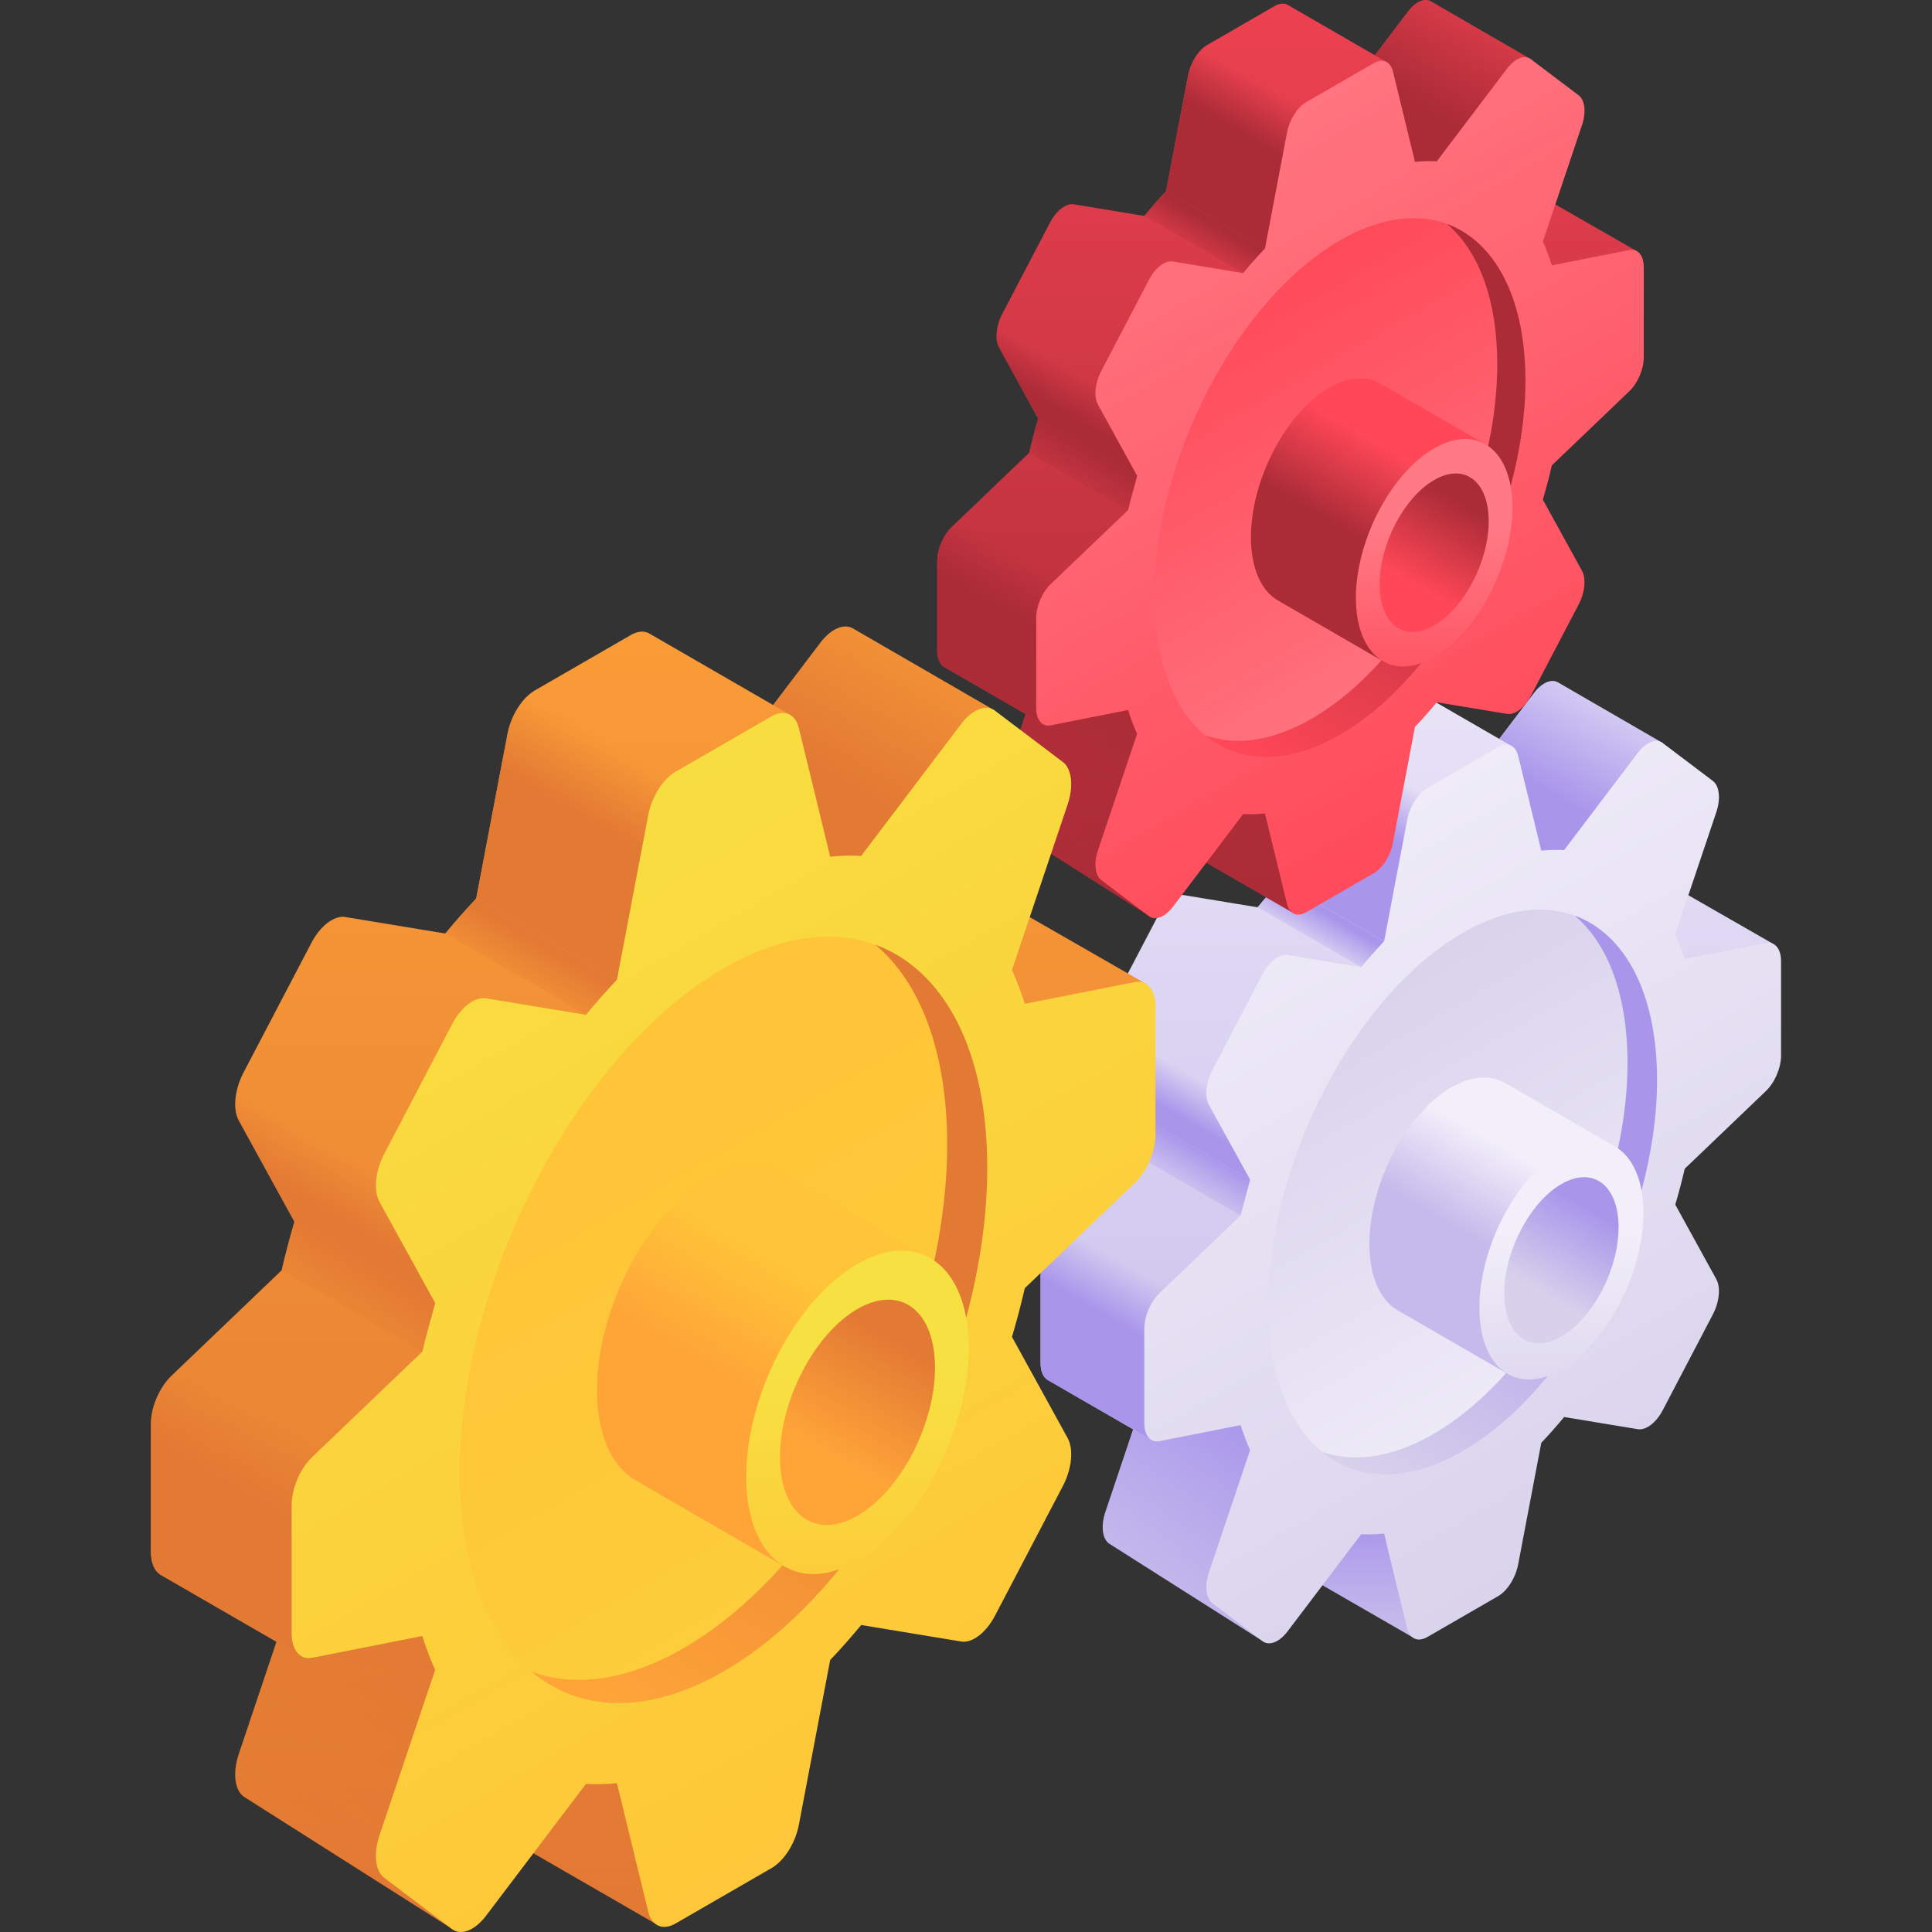 <svg id="Capa_1" enable-background="new 0 0 512 512" height="512" viewBox="0 0 512 512" width="512" xmlns="http://www.w3.org/2000/svg" xmlns:xlink="http://www.w3.org/1999/xlink"><rect x="0" y="0" width="512" height="512" fill="#333333" stroke="none"/><linearGradient id="lg1"><stop offset="0" stop-color="#c5baeb"/><stop offset="1" stop-color="#f2effa"/></linearGradient><linearGradient id="SVGID_1_" gradientUnits="userSpaceOnUse" x1="373.011" x2="373.011" xlink:href="#lg1" y1="425.745" y2="113.247"/><linearGradient id="lg2"><stop offset="0" stop-color="#a996eb"/><stop offset="1" stop-color="#a996eb" stop-opacity="0"/></linearGradient><linearGradient id="SVGID_00000000942386932178875140000003624196465309185718_" gradientUnits="userSpaceOnUse" x1="351.514" x2="346.666" xlink:href="#lg2" y1="242.391" y2="250.787"/><linearGradient id="SVGID_00000113346025402221832180000001103288085630216340_" gradientUnits="userSpaceOnUse" x1="410.999" x2="430.897" xlink:href="#lg2" y1="210.206" y2="175.742"/><linearGradient id="SVGID_00000008117541219011956330000006769446361396918657_" gradientUnits="userSpaceOnUse" x1="361.85" x2="369.078" xlink:href="#lg2" y1="218.209" y2="205.689"/><linearGradient id="SVGID_00000064355687916608030590000008658757824597052092_" gradientUnits="userSpaceOnUse" x1="360.94" x2="360.94" xlink:href="#lg2" y1="404.074" y2="429.966"/><linearGradient id="SVGID_00000142157480995821402290000016795406065725070210_" gradientUnits="userSpaceOnUse" x1="295.028" x2="302.195" xlink:href="#lg2" y1="349.678" y2="337.263"/><linearGradient id="SVGID_00000050661164075651116470000013169695430745850289_" gradientUnits="userSpaceOnUse" x1="309.59" x2="315.116" xlink:href="#lg2" y1="294.084" y2="284.513"/><linearGradient id="SVGID_00000156565081750218357280000000190483475762468001_" gradientUnits="userSpaceOnUse" x1="334.612" x2="306.905" xlink:href="#lg2" y1="379.074" y2="425.403"/><linearGradient id="lg3"><stop offset="0" stop-color="#d7d1eb"/><stop offset="1" stop-color="#f2effa"/></linearGradient><linearGradient id="SVGID_00000065782726658936890240000016262653845841332653_" gradientTransform="matrix(.866 -.5 0 1.155 -52.124 554.275)" gradientUnits="userSpaceOnUse" x1="507.795" x2="507.795" xlink:href="#lg3" y1="128.07" y2="-110.894"/><linearGradient id="SVGID_00000039133135680487456880000009238731383523503513_" gradientTransform="matrix(.866 -.5 0 1.155 -52.124 554.275)" gradientUnits="userSpaceOnUse" x1="507.795" x2="507.795" xlink:href="#lg3" y1="-53.389" y2="89.345"/><linearGradient id="lg4"><stop offset="0" stop-color="#a996eb"/><stop offset="1" stop-color="#d7d1eb"/></linearGradient><linearGradient id="SVGID_00000121278278809674389490000003293736050535456395_" gradientUnits="userSpaceOnUse" x1="414.484" x2="363.616" xlink:href="#lg4" y1="303.894" y2="392"/><linearGradient id="SVGID_00000102532346509225471180000000349950711137621159_" gradientUnits="userSpaceOnUse" x1="388.773" x2="401.368" xlink:href="#lg1" y1="327.306" y2="305.49"/><linearGradient id="SVGID_00000091725690805292415640000006843590968505690250_" gradientUnits="userSpaceOnUse" x1="413.788" x2="413.788" xlink:href="#lg3" y1="381.874" y2="326.36"/><linearGradient id="SVGID_00000108990875858409617320000014686270099182921890_" gradientUnits="userSpaceOnUse" x1="421.566" x2="408.624" xlink:href="#lg4" y1="320.511" y2="342.927"/><linearGradient id="SVGID_00000054981336522045901000000008756411650008108425_" gradientUnits="userSpaceOnUse" x1="318.71" x2="312.26" xlink:href="#lg2" y1="305.236" y2="316.408"/><linearGradient id="lg5"><stop offset="0" stop-color="#ab2c37"/><stop offset="1" stop-color="#ff4757"/></linearGradient><linearGradient id="SVGID_00000139292009773110367570000010291280225323162034_" gradientUnits="userSpaceOnUse" x1="341.16" x2="341.16" xlink:href="#lg5" y1="234.035" y2="-64.15"/><linearGradient id="lg6"><stop offset="0" stop-color="#ab2c37"/><stop offset="1" stop-color="#ab2c37" stop-opacity="0"/></linearGradient><linearGradient id="SVGID_00000144300449028052489270000012522096862862413715_" gradientUnits="userSpaceOnUse" x1="320.648" x2="316.022" xlink:href="#lg6" y1="59.079" y2="67.091"/><linearGradient id="SVGID_00000080898349811828889850000014540125639910606493_" gradientUnits="userSpaceOnUse" x1="377.409" x2="396.395" xlink:href="#lg6" y1="28.369" y2="-4.517"/><linearGradient id="SVGID_00000106114573308802138060000012127494038291014284_" gradientUnits="userSpaceOnUse" x1="330.511" x2="337.408" xlink:href="#lg6" y1="36.005" y2="24.058"/><linearGradient id="SVGID_00000088096570223679594430000015537022096953941931_" gradientUnits="userSpaceOnUse" x1="329.642" x2="329.642" xlink:href="#lg6" y1="213.357" y2="238.062"/><linearGradient id="SVGID_00000001662885688312797170000010671844422674461860_" gradientUnits="userSpaceOnUse" x1="266.749" x2="273.588" xlink:href="#lg6" y1="161.452" y2="149.606"/><linearGradient id="SVGID_00000112602956174761605270000012916049624995182507_" gradientUnits="userSpaceOnUse" x1="280.645" x2="285.917" xlink:href="#lg6" y1="108.404" y2="99.272"/><linearGradient id="SVGID_00000147198327370055026890000000844054699651690413_" gradientUnits="userSpaceOnUse" x1="304.52" x2="278.083" xlink:href="#lg6" y1="189.502" y2="233.709"/><linearGradient id="lg7"><stop offset="0" stop-color="#ff4757"/><stop offset="1" stop-color="#ff7a85"/></linearGradient><linearGradient id="SVGID_00000158742756803208566900000006883966775347326396_" gradientTransform="matrix(.866 -.5 0 1.155 -52.124 554.275)" gradientUnits="userSpaceOnUse" x1="470.243" x2="470.243" xlink:href="#lg7" y1="-55.109" y2="-283.128"/><linearGradient id="SVGID_00000101803071180288924680000013604757141060771752_" gradientTransform="matrix(.866 -.5 0 1.155 -52.124 554.275)" gradientUnits="userSpaceOnUse" x1="470.243" x2="470.243" xlink:href="#lg7" y1="-228.257" y2="-92.061"/><linearGradient id="SVGID_00000094601908432539400540000005173677046265914285_" gradientUnits="userSpaceOnUse" x1="380.734" x2="332.196" xlink:href="#lg5" y1="117.766" y2="201.836"/><linearGradient id="SVGID_00000018218354748224161570000002721639511121767354_" gradientUnits="userSpaceOnUse" x1="356.201" x2="368.219" xlink:href="#lg5" y1="140.105" y2="119.288"/><linearGradient id="SVGID_00000163041900535977383910000012600847546195497872_" gradientUnits="userSpaceOnUse" x1="380.07" x2="380.07" xlink:href="#lg7" y1="192.174" y2="139.202"/><linearGradient id="SVGID_00000162329146059625088110000016907010681645624477_" gradientUnits="userSpaceOnUse" x1="387.491" x2="375.142" xlink:href="#lg5" y1="133.621" y2="155.011"/><linearGradient id="SVGID_00000142159315158362589580000003203390101713082812_" gradientUnits="userSpaceOnUse" x1="289.347" x2="283.192" xlink:href="#lg6" y1="119.046" y2="129.706"/><linearGradient id="lg8"><stop offset="0" stop-color="#e37a34"/><stop offset="1" stop-color="#ffa538"/></linearGradient><linearGradient id="SVGID_00000049180530448613470690000008145162161801904014_" gradientUnits="userSpaceOnUse" x1="171.923" x2="171.923" xlink:href="#lg8" y1="498.777" y2="74.83"/><linearGradient id="lg9"><stop offset="0" stop-color="#e37a34"/><stop offset="1" stop-color="#e37a34" stop-opacity="0"/></linearGradient><linearGradient id="SVGID_00000053537309566393265820000003896895181512586932_" gradientUnits="userSpaceOnUse" x1="142.76" x2="136.183" xlink:href="#lg9" y1="250.032" y2="261.422"/><linearGradient id="SVGID_00000121959226986085523460000012225700994428969877_" gradientUnits="userSpaceOnUse" x1="223.46" x2="250.454" xlink:href="#lg9" y1="206.369" y2="159.614"/><linearGradient id="SVGID_00000178886463068561532360000005377559897327283882_" gradientUnits="userSpaceOnUse" x1="156.782" x2="166.588" xlink:href="#lg9" y1="217.225" y2="200.24"/><linearGradient id="SVGID_00000101097776702456791380000015479864065382959804_" gradientUnits="userSpaceOnUse" x1="155.547" x2="155.547" xlink:href="#lg9" y1="469.377" y2="504.502"/><linearGradient id="SVGID_00000121978802717181673330000010863392374329938847_" gradientUnits="userSpaceOnUse" x1="66.129" x2="75.853" xlink:href="#lg9" y1="395.58" y2="378.738"/><linearGradient id="SVGID_00000003095655475526628500000016050094631963569060_" gradientUnits="userSpaceOnUse" x1="85.885" x2="93.381" xlink:href="#lg9" y1="320.16" y2="307.176"/><linearGradient id="SVGID_00000121984733841887937330000011138799994470941595_" gradientUnits="userSpaceOnUse" x1="119.83" x2="82.242" xlink:href="#lg9" y1="435.461" y2="498.312"/><linearGradient id="lg10"><stop offset="0" stop-color="#ffc538"/><stop offset="1" stop-color="#f7e041"/></linearGradient><linearGradient id="SVGID_00000011724125907597802190000005637018394803374508_" gradientTransform="matrix(.866 -.5 0 1.155 -52.124 554.275)" gradientUnits="userSpaceOnUse" x1="281.611" x2="281.611" xlink:href="#lg10" y1="100.331" y2="-223.856"/><linearGradient id="SVGID_00000083088946010923613060000014679065475986057914_" gradientTransform="matrix(.866 -.5 0 1.155 -52.124 554.275)" gradientUnits="userSpaceOnUse" x1="281.611" x2="281.611" xlink:href="#lg10" y1="-101.655" y2="300.395"/><linearGradient id="SVGID_00000044889755828348204660000000965677867616025530_" gradientUnits="userSpaceOnUse" x1="228.187" x2="159.178" xlink:href="#lg8" y1="333.469" y2="452.997"/><linearGradient id="SVGID_00000029016953116823864380000000483253093733553828_" gradientUnits="userSpaceOnUse" x1="193.307" x2="210.394" y1="365.23" y2="335.634"><stop offset="0" stop-color="#ffa538"/><stop offset="1" stop-color="#ffc538"/></linearGradient><linearGradient id="SVGID_00000183937026857033046910000003645988577645397679_" gradientUnits="userSpaceOnUse" x1="227.243" x2="227.243" xlink:href="#lg10" y1="439.26" y2="363.946"/><linearGradient id="SVGID_00000137133740428690412710000010049081692402942849_" gradientUnits="userSpaceOnUse" x1="237.795" x2="220.237" xlink:href="#lg8" y1="356.012" y2="386.422"/><linearGradient id="SVGID_00000046306135503298852030000011912423781563168155_" gradientUnits="userSpaceOnUse" x1="98.257" x2="89.506" xlink:href="#lg9" y1="335.289" y2="350.446"/><g><g><path d="m374.138 433.765 96.114-183.428-27.055-15.522-2.538-37.891-27.789-16.084-.001.001c-1.751-1-4.274.091-6.319 2.79l-9.232 12.184-24.032-13.881c-1.001-.66-2.335-.629-3.771.2l-18.745 10.822c-2.48 1.432-4.659 4.883-5.338 8.455l-6.12 32.193c-2.07 2.171-4.09 4.453-6.052 6.837l-19.526-3.222c-2.167-.357-4.87 1.707-6.624 5.057l-13.255 25.326c-1.754 3.35-2.131 7.173-.925 9.366l10.872 19.758c-.938 3.158-1.774 6.335-2.507 9.517l-21.495 20.57c-2.385 2.282-4.03 6.137-4.03 9.444v24.993c0 2.161.706 3.739 1.858 4.445l-.001.001.073.042c.043.024.083.052.127.074l22.479 12.987-7.377 21.925c-1.206 3.585-.829 6.973.925 8.298l41.375 26.262 12.378-16.836z" fill="url(#SVGID_1_)"/><path d="m333.259 240.441 27.485 15.885 6.052-6.837-27.485-15.884z" fill="url(#SVGID_00000000942386932178875140000003624196465309185718_)"/><path d="m407.028 228.095h12.203l21.427-31.171-27.788-16.084-.001.001c-1.751-1-4.274.091-6.319 2.79l-9.232 12.184 3.376 1.949z" fill="url(#SVGID_00000113346025402221832180000001103288085630216340_)"/><path d="m369.514 182.134-18.745 10.822c-2.48 1.432-4.659 4.883-5.338 8.455l-6.12 32.193 27.485 15.884 33.897-51.725-3.376-1.949-24.032-13.881c-1.001-.659-2.335-.628-3.771.201z" fill="url(#SVGID_00000008117541219011956330000006769446361396918657_)"/><path d="m347.606 418.448 13.501-16.301 13.166 1.214-.135 30.404z" fill="url(#SVGID_00000064355687916608030590000008658757824597052092_)"/><path d="m305.464 381.761 23.315-59.633-27.485-15.884-21.495 20.57c-2.385 2.282-4.03 6.137-4.03 9.444v24.993c0 2.161.706 3.739 1.858 4.445l-.001.001.073.042c.043.024.083.052.127.074l22.479 12.987z" fill="url(#SVGID_00000142157480995821402290000016795406065725070210_)"/><path d="m292.929 276.968 10.872 19.758 27.485 15.884 3.308-54.45-27.485-15.884-13.255 25.326c-1.754 3.35-2.131 7.173-.925 9.366z" fill="url(#SVGID_00000050661164075651116470000013169695430745850289_)"/><path d="m333.249 371.439-27.785 10.321-5.158-2.962-7.377 21.925c-1.206 3.585-.829 6.973.925 8.298l41.375 26.262 1.278-1.738z" fill="url(#SVGID_00000156565081750218357280000000190483475762468001_)"/><path d="m467.968 249.926-21.495 4.25c-.733-2.336-1.569-4.547-2.507-6.622l10.872-32.312c1.206-3.585.829-6.973-.925-8.298l-13.255-10.02c-1.754-1.326-4.457-.268-6.624 2.592l-19.526 25.769c-1.963-.118-3.983-.066-6.052.152l-6.12-25.126c-.679-2.788-2.858-3.724-5.338-2.292l-18.745 10.822c-2.48 1.432-4.659 4.883-5.338 8.455l-6.12 32.193c-2.07 2.171-4.09 4.453-6.052 6.837l-19.526-3.222c-2.167-.357-4.871 1.707-6.624 5.057l-13.255 25.326c-1.754 3.35-2.131 7.173-.925 9.366l10.872 19.758c-.938 3.158-1.774 6.335-2.507 9.517l-21.495 20.569c-2.385 2.282-4.03 6.137-4.03 9.444v24.993c0 3.306 1.645 5.262 4.03 4.79l21.495-4.25c.733 2.336 1.569 4.547 2.507 6.622l-10.872 32.312c-1.206 3.585-.829 6.973.925 8.298l13.255 10.02c1.754 1.326 4.457.268 6.624-2.592l19.526-25.769c1.963.118 3.983.066 6.052-.152l6.12 25.126c.679 2.788 2.858 3.723 5.338 2.292l18.745-10.822c2.48-1.432 4.659-4.883 5.338-8.455l6.12-32.193c2.069-2.171 4.09-4.453 6.052-6.837l19.526 3.222c2.167.357 4.871-1.707 6.624-5.057l13.255-25.326c1.753-3.35 2.131-7.174.925-9.366l-10.872-19.758c.938-3.158 1.774-6.335 2.507-9.517l21.495-20.57c2.385-2.282 4.03-6.137 4.03-9.444v-24.993c0-3.305-1.645-5.26-4.03-4.789z" fill="url(#SVGID_00000065782726658936890240000016262653845841332653_)"/><path d="m439.135 286.187c0-37.93-23.061-55.364-51.509-38.94-28.447 16.424-51.509 60.487-51.509 98.416s23.061 55.364 51.509 38.94 51.509-60.486 51.509-98.416z" fill="url(#SVGID_00000039133135680487456880000009238731383523503513_)"/><path d="m417.299 242.652c8.684 7.28 14.008 20.767 14.008 38.988 0 37.93-23.061 81.992-51.509 98.417-11.049 6.379-21.284 7.648-29.673 4.595 9.393 7.874 22.719 8.485 37.5-.049 28.447-16.424 51.509-60.487 51.509-98.417.001-23.197-8.626-38.726-21.835-43.534z" fill="url(#SVGID_00000121278278809674389490000003293736050535456395_)"/><path d="m398.823 286.978-.004.008c-3.807-2.176-8.759-1.967-14.178 1.162-12.006 6.931-21.738 25.527-21.738 41.535 0 8.71 2.885 14.851 7.447 17.53l29.292 16.944 28.669-60.126z" fill="url(#SVGID_00000102532346509225471180000000349950711137621159_)"/><path d="m435.526 321.432c0-16.008-9.733-23.365-21.738-16.434-12.006 6.932-21.738 25.527-21.738 41.535s9.733 23.365 21.738 16.434c12.006-6.931 21.738-25.527 21.738-41.535z" fill="url(#SVGID_00000091725690805292415640000006843590968505690250_)"/><path d="m428.934 325.238c0-11.153-6.781-16.28-15.146-11.45-8.365 4.829-15.146 17.786-15.146 28.939s6.781 16.28 15.146 11.45c8.365-4.829 15.146-17.786 15.146-28.939z" fill="url(#SVGID_00000108990875858409617320000014686270099182921890_)"/><path d="m331.286 312.61-2.507 9.517-27.485-15.884 2.507-9.517z" fill="url(#SVGID_00000054981336522045901000000008756411650008108425_)"/></g><g><path d="m342.236 241.688 91.712-175.027-25.817-14.811-2.422-36.155-26.516-15.347-.001.001c-1.671-.954-4.078.087-6.03 2.662l-8.809 11.626-22.931-13.245c-.956-.629-2.228-.601-3.599.191l-17.886 10.327c-2.366 1.366-4.445 4.66-5.093 8.068l-5.84 30.718c-1.975 2.072-3.902 4.249-5.775 6.524l-18.632-3.074c-2.067-.341-4.647 1.629-6.321 4.826l-12.648 24.166c-1.673 3.197-2.033 6.845-.882 8.937l10.374 18.853c-.895 3.014-1.693 6.045-2.392 9.081l-20.51 19.627c-2.276 2.178-3.846 5.856-3.846 9.011v23.848c0 2.062.673 3.567 1.773 4.241l-.001.002.07.04c.041.023.08.049.121.07l21.45 12.392-7.039 20.921c-1.151 3.421-.791 6.653.882 7.918l39.48 25.059 11.811-16.064z" fill="url(#SVGID_00000139292009773110367570000010291280225323162034_)"/><path d="m303.229 57.219 26.226 15.157 5.776-6.524-26.227-15.157z" fill="url(#SVGID_00000144300449028052489270000012522096862862413715_)"/><path d="m373.62 45.438h11.644l20.446-29.743-26.517-15.347-.001.001c-1.671-.954-4.078.087-6.03 2.662l-8.809 11.626 3.221 1.86z" fill="url(#SVGID_00000080898349811828889850000014540125639910606493_)"/><path d="m337.823 1.582-17.886 10.327c-2.366 1.366-4.445 4.66-5.093 8.068l-5.84 30.718 26.226 15.157 32.344-49.355-3.221-1.86-22.931-13.245c-.956-.63-2.228-.601-3.599.19z" fill="url(#SVGID_00000106114573308802138060000012127494038291014284_)"/><path d="m316.92 227.072 12.882-15.554 12.563 1.159-.129 29.011z" fill="url(#SVGID_00000088096570223679594430000015537022096953941931_)"/><path d="m276.707 192.066 22.248-56.902-26.226-15.157-20.51 19.627c-2.276 2.178-3.846 5.856-3.846 9.011v23.848c0 2.062.673 3.567 1.773 4.241l-.001.002.07.04c.041.023.08.049.121.07l21.45 12.392z" fill="url(#SVGID_00000001662885688312797170000010671844422674461860_)"/><path d="m264.747 92.072 10.374 18.853 26.226 15.157 3.156-51.956-26.226-15.156-12.648 24.166c-1.673 3.196-2.033 6.844-.882 8.936z" fill="url(#SVGID_00000112602956174761605270000012916049624995182507_)"/><path d="m303.22 182.217-26.512 9.849-4.921-2.827-7.039 20.921c-1.151 3.421-.791 6.653.882 7.918l39.48 25.059 1.219-1.659z" fill="url(#SVGID_00000147198327370055026890000000844054699651690413_)"/><path d="m431.768 66.27-20.51 4.056c-.699-2.229-1.497-4.339-2.392-6.319l10.374-30.832c1.151-3.421.791-6.653-.882-7.918l-12.648-9.561c-1.673-1.265-4.253-.255-6.321 2.473l-18.632 24.589c-1.873-.112-3.8-.063-5.775.145l-5.839-23.976c-.648-2.66-2.727-3.553-5.093-2.187l-17.886 10.327c-2.366 1.366-4.445 4.66-5.093 8.068l-5.839 30.718c-1.975 2.072-3.902 4.249-5.775 6.524l-18.632-3.075c-2.067-.341-4.647 1.629-6.321 4.826l-12.648 24.165c-1.673 3.197-2.033 6.845-.882 8.937l10.374 18.853c-.895 3.014-1.693 6.045-2.392 9.081l-20.51 19.627c-2.276 2.178-3.845 5.856-3.845 9.011v23.848c0 3.155 1.57 5.021 3.845 4.571l20.51-4.056c.699 2.229 1.497 4.339 2.392 6.319l-10.374 30.832c-1.151 3.421-.791 6.653.882 7.918l12.648 9.561c1.673 1.265 4.253.255 6.321-2.473l18.632-24.589c1.873.112 3.8.063 5.775-.145l5.839 23.975c.648 2.66 2.727 3.553 5.093 2.187l17.886-10.327c2.366-1.366 4.445-4.659 5.093-8.068l5.839-30.718c1.975-2.072 3.902-4.249 5.775-6.524l18.632 3.075c2.067.341 4.647-1.629 6.321-4.826l12.648-24.166c1.673-3.197 2.033-6.845.882-8.937l-10.374-18.853c.895-3.014 1.693-6.045 2.392-9.081l20.51-19.627c2.276-2.178 3.846-5.856 3.846-9.011v-23.847c0-3.155-1.57-5.02-3.846-4.57z" fill="url(#SVGID_00000158742756803208566900000006883966775347326396_)"/><path d="m404.256 100.869c0-36.192-22.005-52.828-49.149-37.156s-49.149 57.716-49.149 93.909 22.005 52.828 49.149 37.156 49.149-57.716 49.149-93.909z" fill="url(#SVGID_00000101803071180288924680000013604757141060771752_)"/><path d="m383.42 59.329c8.287 6.946 13.367 19.816 13.367 37.203 0 36.193-22.005 78.237-49.149 93.909-10.543 6.087-20.31 7.298-28.314 4.384 8.963 7.514 21.678 8.097 35.783-.047 27.144-15.672 49.149-57.716 49.149-93.909 0-22.135-8.232-36.953-20.836-41.54z" fill="url(#SVGID_00000094601908432539400540000005173677046265914285_)"/><path d="m365.79 101.624-.004.008c-3.633-2.076-8.358-1.877-13.529 1.109-11.456 6.614-20.743 24.358-20.743 39.633 0 8.311 2.753 14.171 7.105 16.728l27.95 16.168 27.355-57.372z" fill="url(#SVGID_00000018218354748224161570000002721639511121767354_)"/><path d="m400.812 134.5c0-15.274-9.287-22.295-20.743-15.681s-20.743 24.358-20.743 39.633c0 15.274 9.287 22.295 20.743 15.681s20.743-24.358 20.743-39.633z" fill="url(#SVGID_00000163041900535977383910000012600847546195497872_)"/><path d="m394.522 138.132c0-10.642-6.47-15.534-14.452-10.926s-14.452 16.971-14.452 27.614c0 10.642 6.471 15.534 14.452 10.926 7.981-4.609 14.452-16.972 14.452-27.614z" fill="url(#SVGID_00000162329146059625088110000016907010681645624477_)"/><path d="m301.347 126.082-2.392 9.082-26.226-15.157 2.392-9.081z" fill="url(#SVGID_00000142159315158362589580000003203390101713082812_)"/></g><g><path d="m173.452 509.657 130.392-248.845-36.704-21.058-3.443-51.404-37.7-21.82-.001.002c-2.376-1.357-5.799.124-8.573 3.785l-12.525 16.529-32.603-18.831c-1.359-.895-3.168-.854-5.117.271l-25.43 14.682c-3.364 1.942-6.32 6.624-7.241 11.471l-8.302 43.674c-2.808 2.946-5.548 6.041-8.211 9.275l-26.49-4.371c-2.939-.485-6.607 2.316-8.986 6.861l-17.982 34.357c-2.379 4.545-2.891 9.732-1.254 12.706l14.749 26.805c-1.273 4.285-2.407 8.594-3.401 12.911l-29.16 27.905c-3.236 3.096-5.467 8.326-5.467 12.812v33.907c0 2.932.957 5.072 2.521 6.03l-.001.002.099.057c.058.033.113.07.173.1l30.496 17.618-10.008 29.744c-1.637 4.864-1.125 9.459 1.254 11.258l56.13 35.627 16.792-22.84z" fill="url(#SVGID_00000049180530448613470690000008145162161801904014_)"/><path d="m117.994 247.387 37.288 21.549 8.211-9.275-37.288-21.549z" fill="url(#SVGID_00000053537309566393265820000003896895181512586932_)"/><path d="m218.073 230.637h16.555l29.069-42.287-37.7-21.82-.001.002c-2.376-1.357-5.799.124-8.573 3.785l-12.525 16.529 4.58 2.644z" fill="url(#SVGID_00000121959226986085523460000012225700994428969877_)"/><path d="m167.179 168.285-25.43 14.682c-3.364 1.942-6.32 6.624-7.241 11.471l-8.302 43.674 37.287 21.549 45.986-70.172-4.58-2.644-32.603-18.831c-1.359-.895-3.168-.854-5.117.271z" fill="url(#SVGID_00000178886463068561532360000005377559897327283882_)"/><path d="m137.459 488.876 18.315-22.113 17.862 1.647-.184 41.247z" fill="url(#SVGID_00000101097776702456791380000015479864065382959804_)"/><path d="m80.287 439.106 31.631-80.901-37.288-21.549-29.16 27.905c-3.236 3.096-5.467 8.326-5.467 12.812v33.907c0 2.932.957 5.072 2.521 6.03l-.001.002.099.057c.058.033.113.07.173.1l30.496 17.618z" fill="url(#SVGID_00000121978802717181673330000010863392374329938847_)"/><path d="m63.282 296.94 14.749 26.805 37.287 21.549 4.487-73.868-37.287-21.549-17.982 34.357c-2.379 4.545-2.891 9.731-1.254 12.706z" fill="url(#SVGID_00000003095655475526628500000016050094631963569060_)"/><path d="m117.981 425.103-37.694 14.002-6.997-4.019-10.008 29.744c-1.637 4.864-1.125 9.459 1.254 11.258l56.13 35.627 1.734-2.358z" fill="url(#SVGID_00000121984733841887937330000011138799994470941595_)"/><path d="m300.745 260.255-29.161 5.766c-.994-3.17-2.128-6.169-3.401-8.984l14.749-43.835c1.637-4.864 1.124-9.459-1.254-11.258l-17.982-13.594c-2.379-1.798-6.047-.363-8.986 3.516l-26.49 34.959c-2.662-.16-5.403-.09-8.211.206l-8.302-34.087c-.921-3.782-3.877-5.051-7.241-3.109l-25.43 14.682c-3.364 1.942-6.32 6.624-7.241 11.471l-8.302 43.674c-2.807 2.946-5.548 6.041-8.211 9.275l-26.49-4.371c-2.939-.485-6.608 2.316-8.986 6.861l-17.982 34.357c-2.379 4.545-2.891 9.732-1.254 12.706l14.749 26.805c-1.273 4.285-2.407 8.594-3.401 12.911l-29.16 27.905c-3.236 3.096-5.467 8.326-5.467 12.812v33.907c0 4.486 2.232 7.138 5.467 6.498l29.16-5.766c.994 3.169 2.128 6.169 3.401 8.984l-14.749 43.835c-1.636 4.864-1.124 9.459 1.254 11.258l17.982 13.594c2.379 1.798 6.047.363 8.986-3.516l26.49-34.959c2.663.16 5.403.09 8.211-.206l8.302 34.087c.921 3.782 3.877 5.051 7.241 3.109l25.43-14.682c3.364-1.942 6.32-6.625 7.241-11.471l8.302-43.674c2.808-2.946 5.548-6.041 8.211-9.275l26.49 4.371c2.939.485 6.608-2.315 8.986-6.861l17.982-34.357c2.379-4.545 2.891-9.732 1.254-12.706l-14.749-26.805c1.273-4.285 2.407-8.594 3.401-12.911l29.16-27.905c3.236-3.096 5.467-8.326 5.467-12.812v-33.907c.002-4.486-2.23-7.138-5.466-6.498z" fill="url(#SVGID_00000011724125907597802190000005637018394803374508_)"/><path d="m261.629 309.447c0-51.457-31.285-75.108-69.878-52.827s-69.878 82.058-69.878 133.515 31.285 75.108 69.878 52.827c38.593-22.282 69.878-82.058 69.878-133.515z" fill="url(#SVGID_00000083088946010923613060000014679065475986057914_)"/><path d="m232.006 250.386c11.782 9.876 19.004 28.174 19.004 52.893 0 51.457-31.286 111.234-69.878 133.515-14.99 8.654-28.875 10.376-40.255 6.233 12.743 10.683 30.821 11.512 50.874-.066 38.593-22.281 69.878-82.058 69.878-133.515 0-31.47-11.704-52.537-29.623-59.06z" fill="url(#SVGID_00000044889755828348204660000000965677867616025530_)"/><path d="m206.941 310.52-.005.011c-5.165-2.952-11.883-2.668-19.235 1.577-16.287 9.404-29.491 34.631-29.491 56.348 0 11.816 3.914 20.147 10.102 23.783l39.738 22.987 38.893-81.569z" fill="url(#SVGID_00000029016953116823864380000000483253093733553828_)"/><path d="m256.734 357.262c0-21.717-13.204-31.698-29.491-22.295-16.287 9.404-29.491 34.631-29.491 56.348 0 21.716 13.204 31.698 29.491 22.295 16.287-9.404 29.491-34.632 29.491-56.348z" fill="url(#SVGID_00000183937026857033046910000003645988577645397679_)"/><path d="m247.791 362.425c0-15.131-9.199-22.086-20.548-15.534-11.348 6.552-20.548 24.129-20.548 39.26s9.2 22.086 20.548 15.534 20.548-24.129 20.548-39.26z" fill="url(#SVGID_00000137133740428690412710000010049081692402942849_)"/><path d="m115.318 345.294-3.401 12.911-37.287-21.549 3.401-12.912z" fill="url(#SVGID_00000046306135503298852030000011912423781563168155_)"/></g></g></svg>